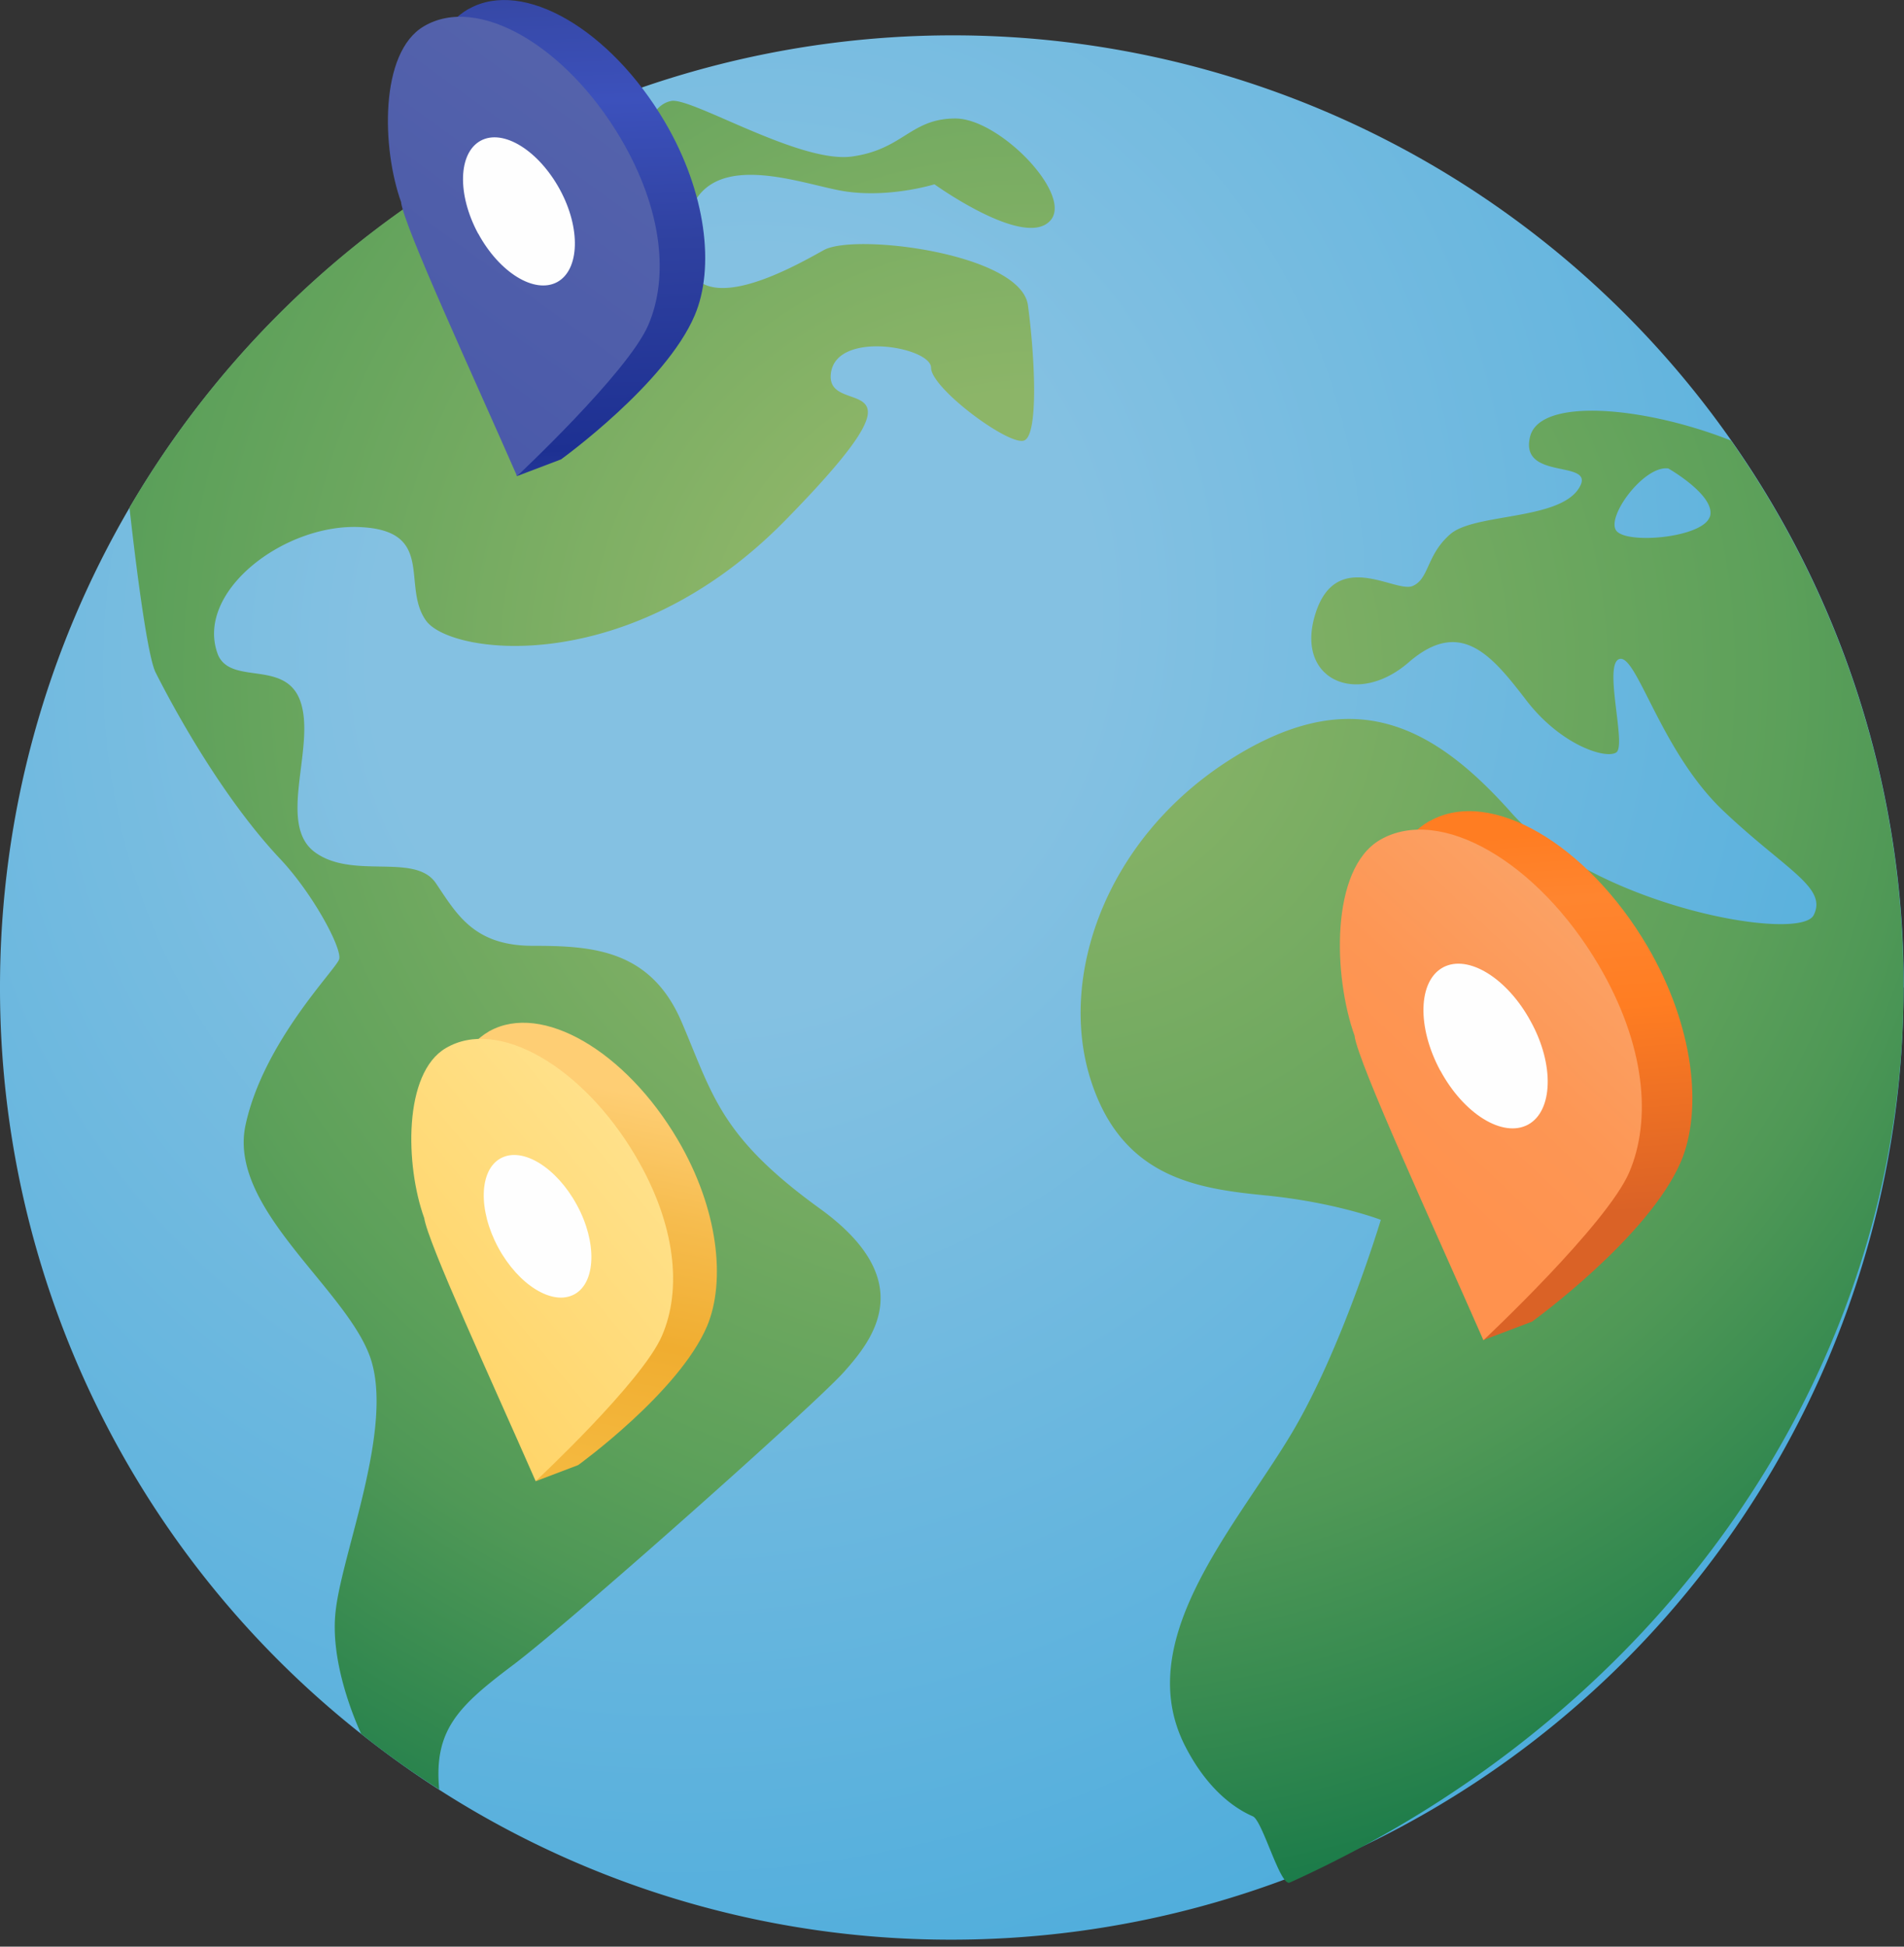<svg xmlns="http://www.w3.org/2000/svg" width="90" height="92" fill="none"><rect width="100%" height="100%" fill="#333333" stroke="none"/><path fill="url(#a)" d="M89.98 46.68a45 45 0 0 1-44.99 44.99 44.76 44.76 0 0 1-27.9-9.71A44.9 44.9 0 0 1 0 46.66c0-8.26 2.23-16 6.12-22.66A45.1 45.1 0 0 1 44.99 1.67a44.94 44.94 0 0 1 36.84 19.14 44.8 44.8 0 0 1 8.16 25.86h-.01Z"/><path fill="url(#b)" d="M32.4 11.16c-.33 4.59 5.06 1.48 6.54.66 1.47-.82 9.32.16 9.65 2.61.33 2.46.5 6.06-.16 6.38-.66.33-4.42-2.45-4.42-3.43 0-.99-4.58-1.8-4.74.33-.17 2.12 5.24-.66-2.14 6.87-7.36 7.52-15.86 6.38-17 4.74-1.16-1.64.48-4.25-3.12-4.41-3.6-.17-7.85 3.1-6.7 6.05.65 1.46 3.27.16 3.92 2.28.66 2.14-1.14 5.73.66 7.04 1.8 1.31 4.74 0 5.72 1.47.99 1.47 1.8 2.95 4.58 2.95 2.78 0 5.56.16 7.03 3.6 1.47 3.43 1.8 5.4 6.55 8.83 4.73 3.43 2.45 6.21 1.14 7.69-1.3 1.48-13.08 11.95-15.7 13.9-2.56 1.93-3.71 3.05-3.45 5.85a41.24 41.24 0 0 1-3.69-2.63c-.35-.77-1.49-3.48-1.2-5.84.32-2.78 2.77-8.67 1.63-11.95-1.15-3.27-6.71-7.03-5.9-10.95.83-3.93 4.26-7.36 4.43-7.86.16-.49-1.22-3.08-2.78-4.74-2.78-2.95-5.08-7.2-5.9-8.83-.34-.7-.82-4.11-1.23-7.78A45.1 45.1 0 0 1 26.49 5.64c2.11.2 3.94.77 3.94.77s.33-1.47 1.31-1.64c.98-.16 6.05 2.95 8.51 2.63 2.45-.33 2.78-1.8 4.91-1.8 2.14 0 5.73 3.77 4.41 4.9-1.3 1.16-5.4-1.79-5.4-1.79s-2.12.66-4.25.33-7.2-2.45-7.52 2.12Z"/><path fill="url(#c)" d="M81.82 20.82c-4.1-1.62-9.07-2.06-9.5-.16-.5 2.12 3.26.99 2.29 2.45-.99 1.48-4.91 1.15-6.05 2.13-1.15.99-.99 2.13-1.8 2.46-.83.32-3.6-1.8-4.58 1.3-.99 3.12 1.96 4.43 4.41 2.3 2.46-2.13 3.93-.32 5.56 1.8 1.63 2.12 3.76 2.79 4.25 2.46.5-.33-.65-4.25.17-4.42.82-.16 1.96 4.42 4.91 7.2 2.94 2.78 4.91 3.6 4.25 4.91-.66 1.31-10.37-.43-14.3-4.85-3.92-4.41-7.78-6.11-13.52-2.35-5.72 3.77-7.85 10.15-6.38 14.9 1.47 4.74 5.08 5.23 8.34 5.55 3.27.33 5.4 1.15 5.4 1.15s-1.87 6.23-4.3 10.23c-2.7 4.46-7.49 9.7-4.94 14.66 1.03 2 2.29 2.91 3.19 3.3.46.2 1.3 3.35 1.75 3.13 17.89-8.1 29.01-24.47 29.01-42.3a44.8 44.8 0 0 0-8.16-25.85Zm-1 3.6c-.32.99-3.92 1.32-4.42.66-.49-.66 1.32-3.1 2.46-2.94 0 0 2.3 1.31 1.96 2.3v-.02Z"/><path fill="url(#d)" d="m66.35 48.1.02.06c.16.4.33.82.52 1.23l.04.15 3.19 13.79 2.3-.87s5.5-3.97 7.04-7.57c1.04-2.48.6-6.43-1.59-10.17-2.85-4.84-7.42-7.51-10.26-5.93l-.07.03c-2.35 1.38-2.73 5.2-1.19 9.27v.01Z"/><path fill="url(#e)" d="M64.03 48.97c.2 1.33 3.66 8.84 6.09 14.37 0 0 5.81-5.44 6.89-7.93 1.07-2.5.77-6.04-1.45-9.81-2.88-4.88-7.5-7.56-10.34-5.9-2.34 1.38-2.21 6.43-1.18 9.28Z"/><path fill="#FEFEFE" d="M68.08 50.6c-1.11-2.06-1.05-4.24.13-4.88 1.19-.64 3.05.52 4.15 2.56 1.12 2.03 1.05 4.23-.13 4.87-1.19.64-3.04-.5-4.15-2.56Z"/><path fill="url(#f)" d="m21.05 8.8.02.04c.14.37.3.74.47 1.12l.03.12 2.87 12.42 2.08-.79s4.95-3.57 6.32-6.81c.95-2.23.56-5.79-1.42-9.15-2.57-4.36-6.68-6.76-9.24-5.34l-.06.03C20 1.68 19.67 5.12 21.05 8.78v.01Z"/><path fill="url(#g)" d="M18.96 9.57c.17 1.2 3.3 7.96 5.48 12.93 0 0 5.23-4.89 6.2-7.13.97-2.24.7-5.43-1.3-8.83-2.6-4.4-6.76-6.8-9.3-5.3-2.11 1.23-2 5.78-1.07 8.34Z"/><path fill="#FEFEFE" d="M22.6 11.04c-1-1.86-.94-3.81.12-4.39 1.07-.58 2.74.47 3.74 2.3 1 1.83.94 3.8-.12 4.38-1.07.58-2.74-.45-3.74-2.3Z"/><path fill="url(#h)" d="m22.06 56.8.02.05c.14.35.28.71.45 1.07l.03.12L25.33 70l2-.76s4.76-3.44 6.09-6.56c.9-2.14.53-5.57-1.38-8.81-2.47-4.2-6.43-6.51-8.9-5.14-.02 0-.03.02-.05.03-2.03 1.19-2.36 4.5-1.03 8.03v.01Z"/><path fill="url(#i)" d="M20.05 57.55c.16 1.16 3.17 7.66 5.27 12.45 0 0 5.04-4.7 5.97-6.87.94-2.16.68-5.23-1.25-8.5-2.5-4.23-6.5-6.55-8.96-5.1-2.03 1.18-1.92 5.56-1.03 8.03Z"/><path fill="#FEFEFE" d="M23.55 58.96c-.96-1.78-.9-3.67.12-4.22 1.03-.56 2.64.44 3.6 2.21.96 1.76.9 3.67-.12 4.22-1.03.56-2.64-.44-3.6-2.21Z"/><defs><linearGradient id="d" x1="72.04" x2="73.45" y1="38.87" y2="57.55" gradientUnits="userSpaceOnUse"><stop offset=".03" stop-color="#FF7D22"/><stop offset=".2" stop-color="#FF852F"/><stop offset=".48" stop-color="#FF7D22"/><stop offset="1" stop-color="#DA6226"/></linearGradient><linearGradient id="e" x1="75.77" x2="64.38" y1="42.99" y2="55.02" gradientUnits="userSpaceOnUse"><stop stop-color="#FBA367"/><stop offset=".53" stop-color="#FD9654"/><stop offset=".91" stop-color="#FF924E"/></linearGradient><linearGradient id="f" x1="26.77" x2="27.71" y1="-.02" y2="25.31" gradientUnits="userSpaceOnUse"><stop stop-color="#3648A6"/><stop offset=".19" stop-color="#3C51BC"/><stop offset=".46" stop-color="#2F41A0"/><stop offset=".84" stop-color="#1D3092"/><stop offset="1" stop-color="#3648A6"/></linearGradient><linearGradient id="g" x1="28.47" x2="5.41" y1=".65" y2="32.52" gradientUnits="userSpaceOnUse"><stop stop-color="#5664AB"/><stop offset="1" stop-color="#3F50A9"/></linearGradient><linearGradient id="h" x1="31.18" x2="27.57" y1="51.94" y2="69.1" gradientUnits="userSpaceOnUse"><stop stop-color="#FECE74"/><stop offset=".31" stop-color="#F6BC4E"/><stop offset=".65" stop-color="#F0AD30"/><stop offset="1" stop-color="#F4B83E"/></linearGradient><linearGradient id="i" x1="40.83" x2="19.44" y1="45" y2="62.78" gradientUnits="userSpaceOnUse"><stop stop-color="#FFEDAB"/><stop offset="1" stop-color="#FFD56A"/></linearGradient><radialGradient id="a" cx="0" cy="0" r="1" gradientTransform="rotate(17 -83.25 130.02) scale(80.6 85.44)" gradientUnits="userSpaceOnUse"><stop offset=".21" stop-color="#84C1E2"/><stop offset=".84" stop-color="#4AABDB"/><stop offset="1" stop-color="#57ADDC"/></radialGradient><radialGradient id="b" cx="0" cy="0" r="1" gradientTransform="matrix(72.5 -.45 .42 68.58 49 31.81)" gradientUnits="userSpaceOnUse"><stop offset=".19" stop-color="#8CB568"/><stop offset=".59" stop-color="#5CA05A"/><stop offset=".68" stop-color="#4F9856"/><stop offset=".84" stop-color="#2D854E"/><stop offset=".98" stop-color="#0E7446"/></radialGradient><radialGradient id="c" cx="0" cy="0" r="1" gradientTransform="translate(49 31.55) scale(64.52)" gradientUnits="userSpaceOnUse"><stop offset=".05" stop-color="#8CB568"/><stop offset=".55" stop-color="#5CA05A"/><stop offset=".65" stop-color="#4F9856"/><stop offset=".83" stop-color="#2D854E"/><stop offset=".98" stop-color="#0E7446"/></radialGradient></defs></svg>